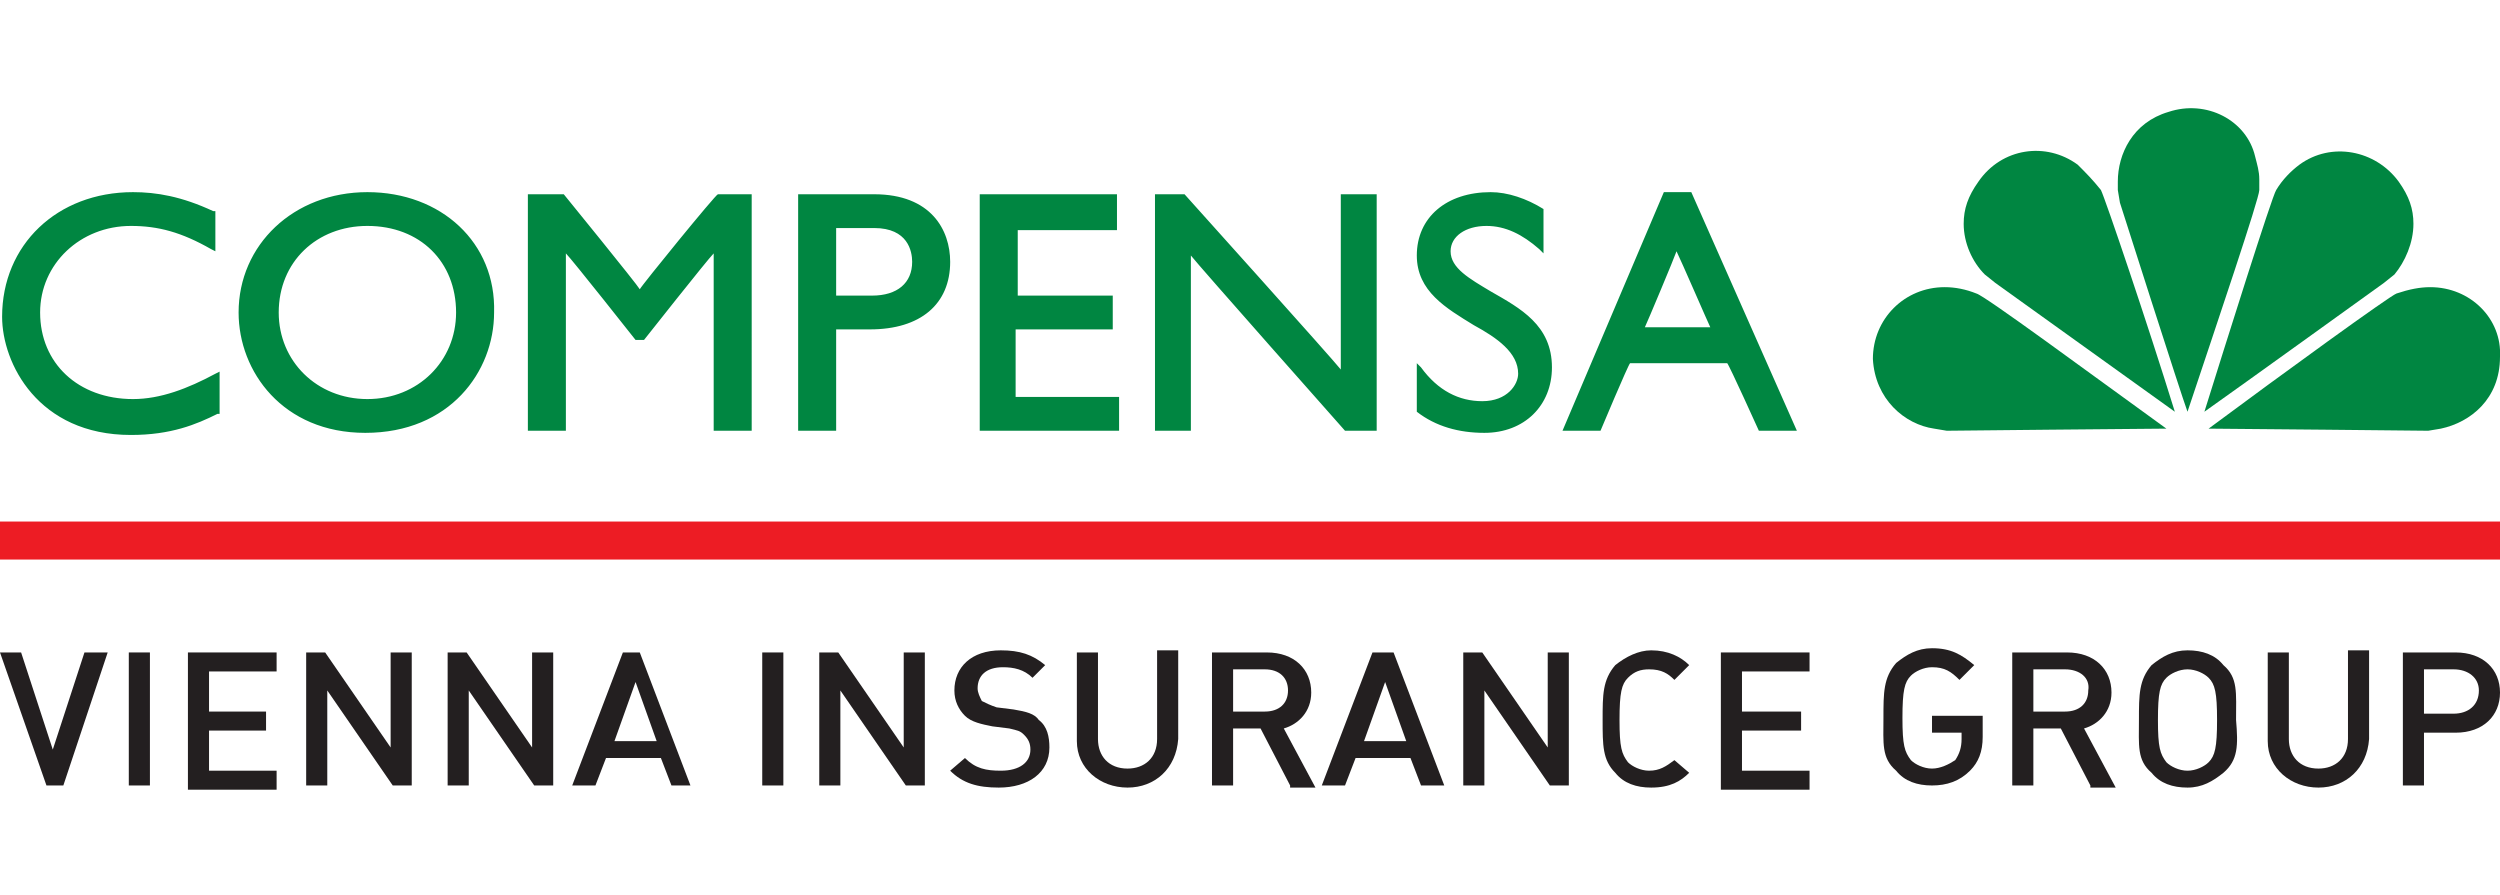 <?xml version="1.0" encoding="utf-8"?>
<!-- Generator: Adobe Illustrator 25.2.0, SVG Export Plug-In . SVG Version: 6.00 Build 0)  -->
<svg version="1.1" id="Слой_1" xmlns="http://www.w3.org/2000/svg" xmlns:xlink="http://www.w3.org/1999/xlink" x="0px" y="0px"
	 viewBox="0 0 118.4 42.4" style="enable-background:new 0 0 118.4 42.4;" xml:space="preserve">
<style type="text/css">
	.st0{fill:#ED1C24;}
	.st1{fill:#231F20;}
	.st2{fill:#008641;}
</style>
<g>
	<g>
		<g>
			<g>
				<rect y="24.7" class="st0" width="118.4" height="1.8"/>
			</g>
			<g>
				<path class="st1" d="M3,37.2H2.2L0,30.9h1l1.5,4.6L4,30.9h1.1L3,37.2z"/>
				<path class="st1" d="M6.1,37.2v-6.3h1v6.3H6.1z"/>
				<path class="st1" d="M8.9,37.2v-6.3h4.2v0.9H9.9v1.9h2.7v0.9H9.9v1.9h3.2v0.9H8.9V37.2z"/>
				<path class="st1" d="M18.6,37.2l-3.1-4.5v4.5h-1v-6.3h0.9l3.1,4.5v-4.5h1v6.3H18.6z"/>
				<path class="st1" d="M25.3,37.2l-3.1-4.5v4.5h-1v-6.3h0.9l3.1,4.5v-4.5h1v6.3H25.3z"/>
				<path class="st1" d="M31.8,37.2l-0.5-1.3h-2.6l-0.5,1.3h-1.1l2.4-6.3h0.8l2.4,6.3H31.8z M30.1,32.3l-1,2.8h2L30.1,32.3z"/>
				<path class="st1" d="M36.1,37.2v-6.3h1v6.3H36.1z"/>
				<path class="st1" d="M42.9,37.2l-3.1-4.5v4.5h-1v-6.3h0.9l3.1,4.5v-4.5h1v6.3H42.9z"/>
				<path class="st1" d="M47.3,37.3c-1,0-1.7-0.2-2.3-0.8l0.7-0.6c0.5,0.5,1,0.6,1.7,0.6c0.9,0,1.4-0.4,1.4-1c0-0.3-0.1-0.5-0.3-0.7
					s-0.3-0.2-0.7-0.3L47,34.4c-0.5-0.1-1-0.2-1.3-0.5s-0.5-0.7-0.5-1.2c0-1.1,0.8-1.9,2.2-1.9c0.9,0,1.5,0.2,2.1,0.7l-0.6,0.6
					c-0.4-0.4-0.9-0.5-1.4-0.5c-0.8,0-1.2,0.4-1.2,1c0,0.2,0.1,0.4,0.2,0.6c0.2,0.1,0.4,0.2,0.7,0.3l0.8,0.1c0.6,0.1,1,0.2,1.2,0.5
					c0.4,0.3,0.5,0.8,0.5,1.3C49.7,36.6,48.7,37.3,47.3,37.3z"/>
				<path class="st1" d="M53.4,37.3c-1.3,0-2.4-0.9-2.4-2.2v-4.2h1V35c0,0.8,0.5,1.4,1.4,1.4c0.8,0,1.4-0.5,1.4-1.4v-4.2h1V35
					C55.7,36.4,54.7,37.3,53.4,37.3z"/>
				<path class="st1" d="M61.1,37.2l-1.4-2.7h-1.3v2.7h-1v-6.3H60c1.3,0,2.1,0.8,2.1,1.9c0,0.9-0.6,1.5-1.3,1.7l1.5,2.8h-1.2V37.2z
					 M59.9,31.7h-1.5v2h1.5c0.7,0,1.1-0.4,1.1-1C61,32.1,60.6,31.7,59.9,31.7z"/>
				<path class="st1" d="M67.3,37.2l-0.5-1.3h-2.6l-0.5,1.3h-1.1l2.4-6.3h1l2.4,6.3H67.3z M65.6,32.3l-1,2.8h2L65.6,32.3z"/>
				<path class="st1" d="M73.4,37.2l-3.1-4.5v4.5h-1v-6.3h0.9l3.1,4.5v-4.5h1v6.3H73.4z"/>
				<path class="st1" d="M78.2,37.3c-0.7,0-1.3-0.2-1.7-0.7c-0.6-0.6-0.6-1.3-0.6-2.5s0-1.9,0.6-2.6c0.5-0.4,1.1-0.7,1.7-0.7
					c0.8,0,1.4,0.3,1.8,0.7l-0.7,0.7c-0.3-0.3-0.6-0.5-1.2-0.5c-0.4,0-0.7,0.1-1,0.4c-0.3,0.3-0.4,0.7-0.4,2s0.1,1.6,0.4,2
					c0.2,0.2,0.6,0.4,1,0.4c0.5,0,0.8-0.2,1.2-0.5l0.7,0.6C79.6,37,79.1,37.3,78.2,37.3z"/>
				<path class="st1" d="M81.5,37.2v-6.3h4.2v0.9h-3.2v1.9h2.8v0.9h-2.8v1.9h3.2v0.9h-4.2V37.2z"/>
				<path class="st1" d="M93.3,36.5c-0.5,0.5-1.1,0.7-1.8,0.7c-0.7,0-1.3-0.2-1.7-0.7c-0.7-0.6-0.6-1.3-0.6-2.5s0-1.9,0.6-2.6
					c0.5-0.4,1-0.7,1.7-0.7c0.9,0,1.4,0.3,2,0.8l-0.7,0.7c-0.4-0.4-0.7-0.6-1.3-0.6c-0.4,0-0.8,0.2-1,0.4c-0.3,0.3-0.4,0.7-0.4,2
					s0.1,1.6,0.4,2c0.2,0.2,0.6,0.4,1,0.4s0.8-0.2,1.1-0.4c0.2-0.3,0.3-0.6,0.3-1v-0.3h-1.4v-0.8h2.4v1
					C93.9,35.6,93.7,36.1,93.3,36.5z"/>
				<path class="st1" d="M99,37.2l-1.4-2.7h-1.3v2.7h-1v-6.3h2.6c1.3,0,2.1,0.8,2.1,1.9c0,0.9-0.6,1.5-1.3,1.7l1.5,2.8H99V37.2z
					 M97.8,31.7h-1.5v2h1.5c0.7,0,1.1-0.4,1.1-1C99,32.1,98.5,31.7,97.8,31.7z"/>
				<path class="st1" d="M105.3,36.6c-0.5,0.4-1,0.7-1.7,0.7s-1.3-0.2-1.7-0.7c-0.7-0.6-0.6-1.3-0.6-2.5s0-1.9,0.6-2.6
					c0.5-0.4,1-0.7,1.7-0.7s1.3,0.2,1.7,0.7c0.7,0.6,0.6,1.3,0.6,2.6C106,35.3,106,36,105.3,36.6z M104.6,32.1
					c-0.2-0.2-0.6-0.4-1-0.4s-0.8,0.2-1,0.4c-0.3,0.3-0.4,0.7-0.4,2s0.1,1.6,0.4,2c0.2,0.2,0.6,0.4,1,0.4s0.8-0.2,1-0.4
					c0.3-0.3,0.4-0.7,0.4-2S104.9,32.4,104.6,32.1z"/>
				<path class="st1" d="M109.8,37.3c-1.3,0-2.4-0.9-2.4-2.2v-4.2h1V35c0,0.8,0.5,1.4,1.4,1.4c0.8,0,1.4-0.5,1.4-1.4v-4.2h1V35
					C112.1,36.4,111.1,37.3,109.8,37.3z"/>
				<path class="st1" d="M116.3,34.7h-1.5v2.5h-1v-6.3h2.5c1.3,0,2.1,0.8,2.1,1.9C118.4,33.9,117.6,34.7,116.3,34.7z M116.2,31.7
					h-1.4v2.1h1.4c0.7,0,1.2-0.4,1.2-1.1C117.4,32.1,116.9,31.7,116.2,31.7z"/>
			</g>
		</g>
	</g>
	<g id="Compensa_5_">
		<path class="st2" d="M6.3,18.9c-2.6,0-4.4-1.7-4.4-4.1c0-2.3,1.9-4.1,4.3-4.1c1.3,0,2.4,0.3,3.8,1.1l0.2,0.1V10h-0.1
			C8.6,9.3,7.4,9.1,6.3,9.1c-3.6,0-6.2,2.5-6.2,5.9c0,2.2,1.7,5.6,6.1,5.6c1.9,0,3.1-0.5,4.1-1h0.1v-2l-0.2,0.1
			C8.9,18.4,7.6,18.9,6.3,18.9z M17.4,9.1c-3.5,0-6.1,2.5-6.1,5.7c0,2.8,2.1,5.7,6,5.7c4,0,6.1-2.9,6.1-5.7
			C23.5,11.5,20.9,9.1,17.4,9.1z M17.4,18.9c-2.4,0-4.2-1.8-4.2-4.1c0-2.4,1.8-4.1,4.2-4.1c2.5,0,4.2,1.7,4.2,4.1
			C21.6,17.1,19.8,18.9,17.4,18.9z M30.3,13.7c-0.1-0.2-3.6-4.5-3.6-4.5H25v11.2h1.8c0,0,0-7.9,0-8.4c0.3,0.3,3.3,4.1,3.3,4.1h0.4
			c0,0,3-3.8,3.3-4.1c0,0.5,0,8.4,0,8.4h1.8V9.2H34C33.9,9.2,30.4,13.5,30.3,13.7z M41.4,9.2h-3.6v11.2h1.8c0,0,0-4.6,0-4.8
			c0.2,0,1.6,0,1.6,0c2.4,0,3.8-1.2,3.8-3.2C45,10.9,44.1,9.2,41.4,9.2z M41.3,14c0,0-1.5,0-1.7,0v-3.2c0.2,0,1.8,0,1.8,0
			c1.6,0,1.8,1.1,1.8,1.6C43.2,13.4,42.5,14,41.3,14z M48.2,15.6c0.2,0,4.5,0,4.5,0V14c0,0-4.4,0-4.5,0v-3.1c0.2,0,4.7,0,4.7,0V9.2
			h-6.5v11.2H53v-1.6c0,0-4.7,0-4.9,0v-3.2H48.2z M63.5,17.5c-0.3-0.4-7.4-8.3-7.4-8.3h-1.4v11.2h1.7c0,0,0-7.8,0-8.3
			c0.3,0.4,7.3,8.3,7.3,8.3h1.5V9.2h-1.7C63.5,9.2,63.5,17,63.5,17.5z M70.6,13.8c-1-0.6-1.9-1.1-1.9-1.9c0-0.7,0.7-1.2,1.7-1.2
			c0.9,0,1.7,0.4,2.5,1.1l0.2,0.2V9.9l0,0c-0.8-0.5-1.7-0.8-2.5-0.8c-2.1,0-3.5,1.2-3.5,3c0,1.7,1.4,2.5,2.7,3.3
			c1.1,0.6,2.1,1.3,2.1,2.3c0,0.5-0.5,1.3-1.7,1.3c-1.1,0-2.1-0.5-2.9-1.6l-0.2-0.2v2.3l0,0c0.9,0.7,2,1,3.2,1
			c1.9,0,3.2-1.3,3.2-3.1C73.5,15.4,72,14.6,70.6,13.8z M80.1,9.1h-1.3L74,20.4h1.8c0,0,1.3-3.1,1.4-3.2h4.6
			c0.1,0.1,1.5,3.2,1.5,3.2h1.8L80.1,9.1z M77.9,15.5c0.1-0.2,1.4-3.3,1.5-3.6c0.2,0.4,1.5,3.4,1.6,3.6H77.9z"/>
		<g>
			<path class="st2" d="M91.6,20.3l0.6,0.1c0,0,9.6-0.1,10.4-0.1c-3.6-2.6-8.6-6.3-9-6.4c-0.5-0.2-1-0.3-1.5-0.3
				c-1.9,0-3.4,1.5-3.4,3.4C88.8,18.9,90.2,20.1,91.6,20.3z"/>
			<path class="st2" d="M98.4,7.8c-1.5-1.1-3.6-0.8-4.7,0.8c-0.5,0.7-0.7,1.3-0.7,2c0,0.9,0.4,1.8,1,2.4l0.5,0.4
				c0,0,7.8,5.6,8.5,6.1c-1.3-4.2-3.3-10.1-3.5-10.5C99.1,8.5,98.8,8.2,98.4,7.8z"/>
			<path class="st2" d="M102.7,5.3c-1.7,0.5-2.4,2-2.4,3.3c0,0.1,0,0.3,0,0.4l0.1,0.6c0,0,2.9,9.1,3.2,9.9C105,15.3,107,9.4,107,9
				c0-0.2,0-0.3,0-0.5c0-0.4-0.1-0.7-0.2-1.1C106.4,5.7,104.5,4.7,102.7,5.3z"/>
			<path class="st2" d="M115.1,13.6c-0.5,0-1,0.1-1.6,0.3c-0.3,0.1-5.4,3.8-8.9,6.4c0.8,0,10.4,0.1,10.4,0.1l0.6-0.1
				c1.4-0.3,2.8-1.4,2.8-3.4C118.5,15.1,117,13.6,115.1,13.6z"/>
			<path class="st2" d="M114.3,10.6c0-0.7-0.2-1.3-0.7-2c-1.1-1.5-3.2-1.9-4.7-0.8c-0.4,0.3-0.8,0.7-1.1,1.2
				c-0.2,0.3-2.4,7.3-3.4,10.5c1.7-1.2,8.5-6.1,8.5-6.1l0.5-0.4C113.9,12.4,114.3,11.5,114.3,10.6z"/>
			<g>
				<path class="st2" d="M105.7,20.3"/>
			</g>
		</g>
	</g>
</g>
</svg>
